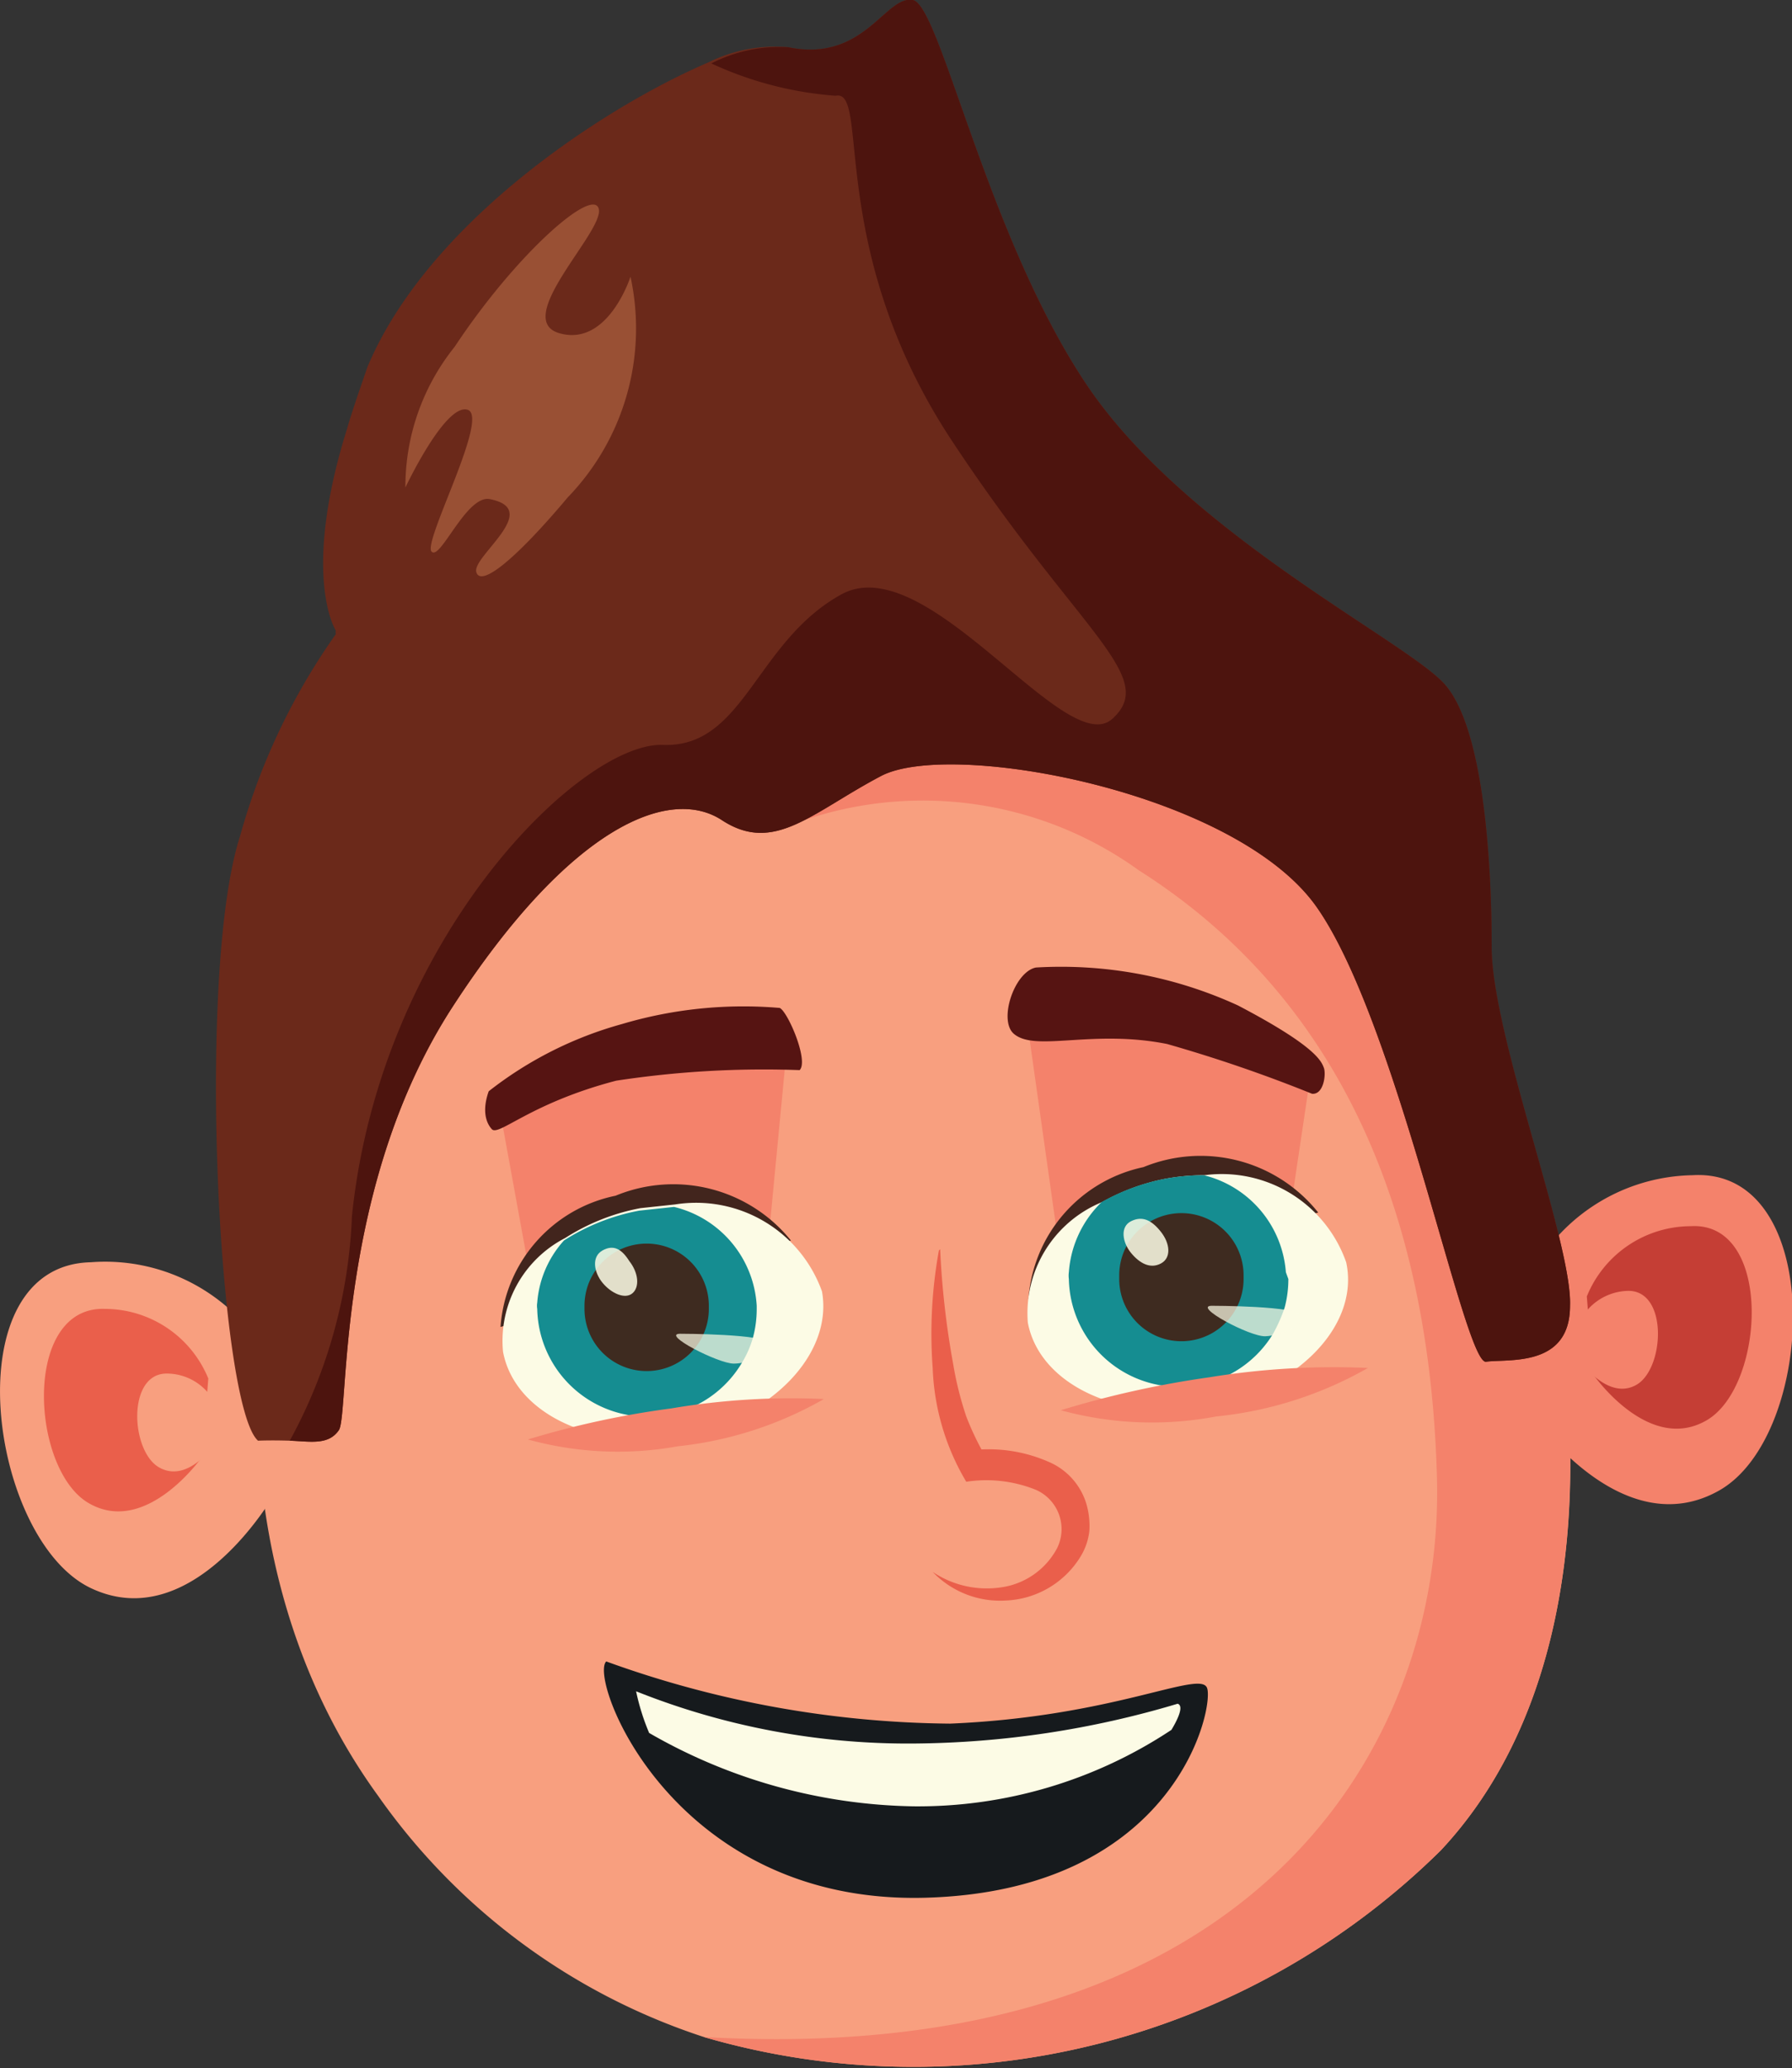 <svg xmlns="http://www.w3.org/2000/svg" viewBox="0 0 28.82 33.26"><rect x="0" y="0" width="28.82" height="33.26" fill="#333333" stroke="none"/><defs><style>.cls-1{fill:#f89f7f;}.cls-2{fill:#f4826b;}.cls-3{fill:#42251d;}.cls-4{fill:#fcfbe5;}.cls-5{fill:#ea5f4b;}.cls-6{fill:#561412;}.cls-7{fill:#161a1d;}.cls-8{fill:#c53e35;}.cls-9{fill:#6b291a;}.cls-10{fill:#158d91;}.cls-11{fill:#3e2b20;}.cls-12{opacity:0.86;}.cls-13{opacity:0.72;}.cls-14{fill:#4d140e;}.cls-15{fill:#995034;}</style></defs><g id="Calque_2" ><g id="Calque_3"><path class="cls-1" d="M23.17,29.76a12.07,12.07,0,0,1-11.85,3,10.31,10.31,0,0,1-5.24-3.88C1.23,22.2,6.14,10.47,13,9.59c2.47-.32,5.12,1,7.15,2.69a15.12,15.12,0,0,1,2.49,2.54C25.12,18.16,26.77,25.92,23.17,29.76Z"/><polygon class="cls-2" points="12.38 19.72 12.66 16.79 9.54 16.86 8.04 17.86 8.54 20.6 12.38 19.72"/><path class="cls-3" d="M8.05,21.34A2.32,2.32,0,0,1,9.9,19.23a2.43,2.43,0,0,1,2.82.72Z"/><polygon class="cls-2" points="17.02 19.98 16.51 16.37 19.42 16.37 21.06 17.4 20.72 19.68 17.02 19.98"/><path class="cls-3" d="M16.54,20.89a2.34,2.34,0,0,1,1.85-2.12,2.42,2.42,0,0,1,2.81.73Z"/><path class="cls-4" d="M11,23.08c-1.42.27-2.72-.33-2.91-1.34a1.86,1.86,0,0,1,1-1.83,3.41,3.41,0,0,1,1.21-.48l.56-.06a2.15,2.15,0,0,1,2.36,1.4C13.4,21.78,12.4,22.81,11,23.08Z"/><path class="cls-4" d="M19.45,22.61c-1.42.27-2.73-.33-2.92-1.34a1.93,1.93,0,0,1,1.2-1.94,3.41,3.41,0,0,1,1-.37,3.47,3.47,0,0,1,.64-.06,2.12,2.12,0,0,1,2.28,1.4C21.87,21.31,20.87,22.34,19.45,22.61Z"/><path class="cls-2" d="M23.17,29.76a12.07,12.07,0,0,1-11.85,3c8.78.5,11.91-4.62,11.79-9S21.47,16,18.32,14a5.94,5.94,0,0,0-5.66-.71l.83-2.17,5.34.63,1.28.49a15.12,15.12,0,0,1,2.49,2.54C25.12,18.16,26.77,25.92,23.17,29.76Z"/><path class="cls-5" d="M15.12,20.09a13.77,13.77,0,0,0,.21,1.85,5.43,5.43,0,0,0,.21.84,4.51,4.51,0,0,0,.36.73l-.39-.17a2.4,2.4,0,0,1,1.4.19,1.07,1.07,0,0,1,.56.65,1.27,1.27,0,0,1,.05.44,1,1,0,0,1-.14.41,1.48,1.48,0,0,1-1.2.71A1.5,1.5,0,0,1,15,25.28l0,0a1.56,1.56,0,0,0,1.09.25,1.21,1.21,0,0,0,.91-.63.69.69,0,0,0-.34-.94,2.13,2.13,0,0,0-1.12-.13h0v0A3.84,3.84,0,0,1,15,22a7.48,7.48,0,0,1,.1-1.89Z"/><path class="cls-6" d="M7.86,17.55A6.09,6.09,0,0,1,10,16.47a6.86,6.86,0,0,1,2.54-.26c.13.06.47.85.32,1a15.74,15.74,0,0,0-2.95.17c-1.38.36-1.89.9-2,.78S7.76,17.83,7.86,17.55Z"/><path class="cls-6" d="M16.31,16.63c-.26-.21,0-1,.35-1.07a6.82,6.82,0,0,1,3.25.61c1.26.66,1.34.9,1.38,1s0,.44-.19.42a23.16,23.16,0,0,0-2.33-.8C17.57,16.55,16.66,16.92,16.31,16.63Z"/><path class="cls-7" d="M9.75,26.72a16.6,16.6,0,0,0,5.53,1c2.63-.11,4-.86,4.13-.58s-.47,3.27-4.53,3.38S9.46,27,9.75,26.72Z"/><path class="cls-1" d="M4.4,22A3,3,0,0,0,1.46,20.3c-2.23.05-1.64,4.46,0,5.24S4.4,24.05,4.4,24.05Z"/><path class="cls-2" d="M24.51,20.73a3,3,0,0,1,2.71-1.83c2.16-.13,2,4.18.43,5.07s-3-1.2-3-1.2Z"/><path class="cls-8" d="M25.52,20.85a1.81,1.81,0,0,1,1.67-1.13c1.33-.08,1.2,2.57.26,3.12s-1.83-.74-1.83-.74Z"/><path class="cls-2" d="M25.38,21.31a.89.89,0,0,1,.81-.55c.64,0,.58,1.25.13,1.51s-.89-.36-.89-.36Z"/><path class="cls-5" d="M3.35,22.17a1.8,1.8,0,0,0-1.66-1.12C.36,21,.49,23.62,1.42,24.17s1.83-.74,1.83-.74Z"/><path class="cls-1" d="M3.49,22.64a.87.87,0,0,0-.81-.55c-.64,0-.58,1.25-.12,1.51s.88-.36.88-.36Z"/><path class="cls-9" d="M25.25,21c0,1-1,.85-1.35.9s-1.42-5.47-2.73-7.32-5.88-2.69-7-2.1-1.72,1.26-2.56.71-2.44.09-4.33,3S5.62,22.75,5.45,23s-.47.18-.79.17-.51,0-.51,0c-.63-.55-1-7.52-.29-9.72A10.44,10.44,0,0,1,5.4,10.2a.16.16,0,0,1,0-.06s-.56-.87.18-3.24c.09-.31.2-.62.33-1C6.89,3.57,9.72,1.72,11.4,1A2.4,2.4,0,0,1,12.68.76c1.22.25,1.56-.84,2-.76s1.19,3.79,2.79,6.18S22.6,10.3,23.23,11s.76,2.85.76,4.24S25.29,20,25.25,21Z"/><path class="cls-10" d="M20.72,20.57a1.76,1.76,0,0,1-.06.46,2.54,2.54,0,0,1-.18.41,1.77,1.77,0,0,1-3.29-.87.41.41,0,0,1,0-.11,1.74,1.74,0,0,1,.53-1.13,3.41,3.41,0,0,1,1-.37,3.47,3.47,0,0,1,.64-.06,1.74,1.74,0,0,1,1.32,1.56Z"/><path class="cls-11" d="M20,20.57a1,1,0,0,1-2,0v-.06a1,1,0,0,1,2,0Z"/><g class="cls-12"><path class="cls-4" d="M18.67,19.81c.15.19.17.42,0,.51s-.34,0-.48-.17-.18-.42,0-.51S18.52,19.62,18.67,19.81Z"/></g><g class="cls-13"><path class="cls-4" d="M19.49,21s1.4,0,1.44.16-.33.32-.58.33S19.17,21,19.49,21Z"/></g><path class="cls-10" d="M12.17,21.05a1.76,1.76,0,0,1-.06.46,1.65,1.65,0,0,1-.18.41,1.77,1.77,0,0,1-3.29-.87.31.31,0,0,1,0-.1,1.68,1.68,0,0,1,.43-1,3.41,3.41,0,0,1,1.21-.48l.56-.06A1.74,1.74,0,0,1,12.17,21Z"/><path class="cls-11" d="M11.4,21.05a1,1,0,0,1-2,0V21a1,1,0,0,1,2,0Z"/><g class="cls-12"><path class="cls-4" d="M10.12,20.28c.15.19.17.42.05.52s-.34,0-.48-.17-.18-.42,0-.52S10,20.09,10.12,20.28Z"/></g><g class="cls-13"><path class="cls-4" d="M10.94,21.45s1.4,0,1.44.16-.33.32-.58.32S10.62,21.45,10.94,21.45Z"/></g><path class="cls-2" d="M22,22a6.16,6.16,0,0,1-2.44.78,5.55,5.55,0,0,1-2.5-.1,15.61,15.61,0,0,1,2.39-.53A12.44,12.44,0,0,1,22,22Z"/><path class="cls-2" d="M13.25,22.5a6,6,0,0,1-2.35.76,5.42,5.42,0,0,1-2.41-.11,14.39,14.39,0,0,1,2.31-.5A11.49,11.49,0,0,1,13.25,22.5Z"/><path class="cls-4" d="M10.23,27.2a3.62,3.62,0,0,0,.21.67,8.78,8.78,0,0,0,4.25,1.18,7.37,7.37,0,0,0,4.15-1.23c.06-.1.22-.38.1-.42a15.14,15.14,0,0,1-4.25.64A11.79,11.79,0,0,1,10.23,27.2Z"/><path class="cls-14" d="M25.25,21c0,1-1,.85-1.35.9s-1.42-5.47-2.73-7.32-5.88-2.69-7-2.1-1.72,1.26-2.56.71-2.44.09-4.33,3S5.62,22.75,5.45,23s-.47.18-.79.17a8.18,8.18,0,0,0,1-3.61c.46-4.48,3.69-7.63,5-7.58s1.49-1.66,2.87-2.42,3.61,2.68,4.36,2-.54-1.38-2.58-4.47S14,1.42,13.44,1.54a5.75,5.75,0,0,1-2-.52A2.4,2.4,0,0,1,12.68.76c1.22.25,1.56-.84,2-.76s1.19,3.79,2.79,6.18S22.6,10.3,23.23,11s.76,2.85.76,4.24S25.29,20,25.25,21Z"/><path class="cls-15" d="M7.31,5.58C8.31,4.07,9.54,3,9.63,3.36S8.22,5.14,9,5.36s1.14-.91,1.14-.91A3.91,3.91,0,0,1,9.13,8c-.84,1-1.4,1.45-1.47,1.2s1.06-1,.23-1.17c-.38-.1-.81,1-.95.84s.94-2.17.58-2.28-1,1.25-1,1.25A3.59,3.59,0,0,1,7.31,5.58Z"/></g></g></svg>
